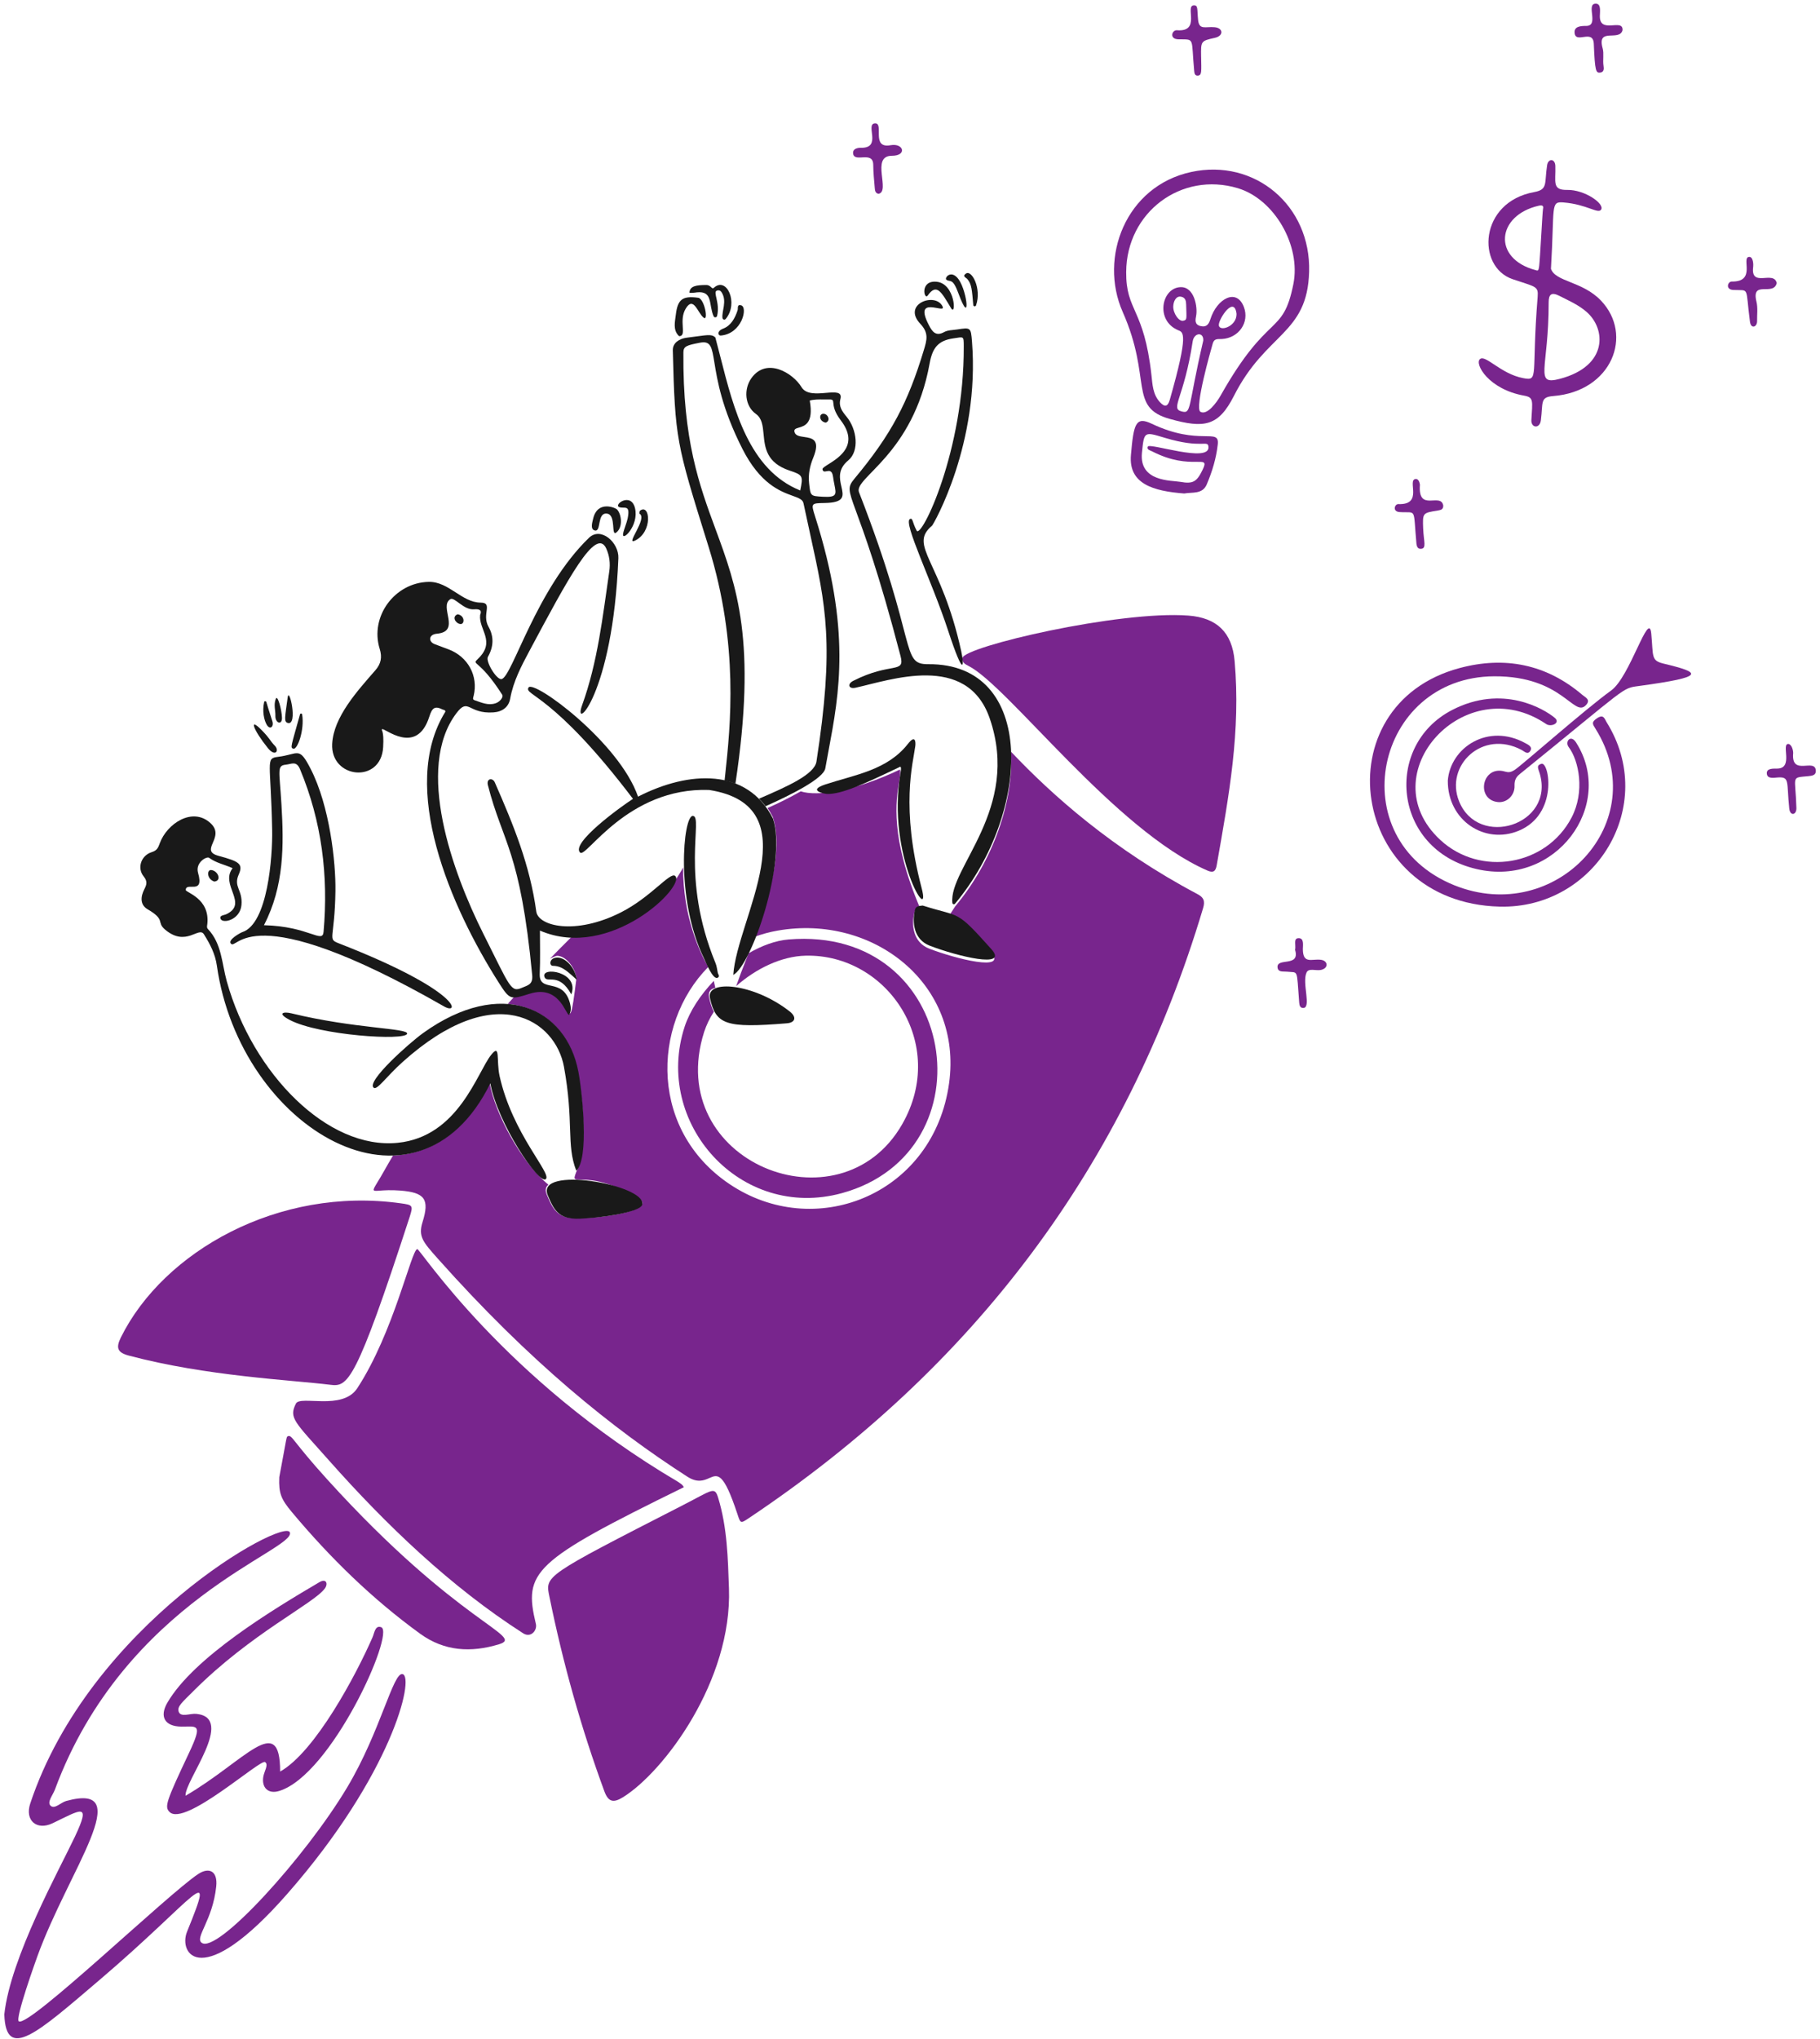 <?xml version="1.0" encoding="UTF-8"?> <svg xmlns="http://www.w3.org/2000/svg" width="300" height="336" viewBox="0 0 300 336" fill="none"> <path d="M112.719 245.073C87.726 257.322 86.278 259 88.332 267.612C88.578 268.644 87.512 269.963 86.231 269.143C74.297 261.501 63.632 251.262 54.225 240.658C48.534 234.244 47.574 233.683 48.778 231.294C49.495 229.872 56.438 232.509 58.889 228.765C64.921 219.554 67.825 205.853 68.787 205.835C69.284 205.826 82.993 227.234 111.759 244.182C112.08 244.432 112.471 244.573 112.721 245.073H112.719Z" fill="#78258D"></path> <path d="M200.552 142.6C200.377 143.597 199.986 143.875 199.021 143.455C183.724 136.791 166.217 113.077 159.644 109.737C159.146 109.484 158.52 109.17 158.647 108.419C158.968 106.539 184.496 100.578 195.888 101.441C200.552 101.793 203.09 104.182 203.507 108.917C204.527 120.488 202.61 130.926 200.552 142.598V142.6Z" fill="#78258D"></path> <path d="M54.472 228.195C47.993 227.398 34.042 226.788 21.254 223.389C19.369 222.888 19.052 222.146 19.937 220.363C26.951 206.246 45.865 195.476 66.044 198.288C68.039 198.566 68.151 198.61 67.503 200.603C58.619 227.94 57.321 228.548 54.472 228.197V228.195Z" fill="#78258D"></path> <path d="M0.711 331.951C1.708 322.587 9.869 307.921 12.353 302.647C15.068 296.883 13.338 298.208 8.686 300.439C6.044 301.707 4.059 299.977 4.984 297.198C14.79 267.722 46.878 250.024 47.779 252.514C48.836 255.437 20.598 263.665 9.044 294.919C8.716 295.807 7.718 296.958 8.332 297.554C9 298.204 10.005 297.023 10.931 296.772C22.724 293.563 11.282 308.218 6.161 322.372C5.904 323.082 2.462 332.657 3.1 333.089C4.711 334.18 27.689 312.098 32.686 308.806C34.427 307.66 35.916 308.271 35.641 310.871C35.05 316.46 32.114 319.24 33.221 320.129C35.709 322.128 50.377 306.026 57.252 294.493C62.731 285.304 64.804 275.465 66.366 275.871C68.364 276.388 64.654 292.353 47.354 312.082C33.182 328.244 29.362 321.94 30.834 318.314C35.74 306.226 32.516 312.55 16.343 326.325C6.25 334.922 0.962 339.747 0.713 331.951H0.711Z" fill="#78258D"></path> <path d="M46.033 243.435C47.315 236.67 47.172 236.773 47.457 236.67C48.167 236.414 48.13 237.386 53.973 243.826C75.68 267.762 86.694 269.607 82.242 270.959C77.651 272.35 73.27 272.133 69.247 269.214C61.344 263.48 54.396 256.684 48.135 249.204C46.318 247.033 45.927 246.072 46.035 243.437L46.033 243.435Z" fill="#78258D"></path> <path d="M30.582 295.918C40.373 290.221 46.177 281.961 46.177 291.93C51.944 288.69 58.681 276.05 61.415 269.783C61.709 269.11 61.84 267.757 62.839 268.145C65.15 269.042 54.655 292.516 45.998 295.134C44.219 295.672 43.105 294.599 43.399 292.784C43.537 291.928 44.325 290.754 43.684 290.363C42.866 289.864 30.439 301.08 27.948 298.588C27.093 297.733 27.358 296.906 31.153 288.868C33.525 283.843 32.435 284.56 29.871 284.525C27.165 284.487 26.241 282.888 27.592 280.572C31.976 273.062 45.113 265.152 52.62 260.739C53.803 260.043 54.101 260.989 53.555 261.745C51.749 264.254 41.352 269.165 31.864 278.685C30.051 280.503 29.187 281.18 29.444 282.031C29.756 283.067 31.331 282.318 32.364 282.423C38.878 283.08 30.405 293.425 30.584 295.918H30.582Z" fill="#78258D"></path> <path fill-rule="evenodd" clip-rule="evenodd" d="M156.916 150.179L156.46 150.882L156.452 150.88C158.987 151.804 160.358 153.419 162.194 155.581C162.55 155.999 162.922 156.438 163.324 156.897C166.217 160.196 157.519 158.004 153.178 156.327C150.507 155.296 150.215 152.479 150.722 150.416C150.862 149.846 151.221 149.775 151.683 149.704C146.679 137.957 147.699 131.858 148.207 128.823C148.363 127.884 148.473 127.238 148.337 126.809C140.896 130.369 134.701 131.297 131.995 130.404C130.218 131.413 128.39 132.331 126.518 133.152C126.828 133.613 127.117 134.109 127.386 134.64C129.151 140.129 126.694 147.988 124.28 154.416C125.54 153.94 126.843 153.584 128.17 153.354C143.979 150.586 158.72 162.185 156.439 178.528C153.914 196.616 134.936 204.376 120.907 195.547C106.965 186.772 107.331 168.885 116.744 159.343C115.375 157.018 112.549 150.967 112.608 142.936C109.19 149.309 102.249 154.214 94.557 154.437C94.425 154.441 94.293 154.443 94.161 154.443C92.973 155.619 91.802 156.798 90.651 157.984C91.237 157.683 91.721 157.481 91.887 157.501C93.204 157.572 94.699 159.21 95.021 161.167C94.196 167.814 94.099 167.658 93.21 166.242C92.371 164.903 90.825 162.438 87.296 163.518L87.243 163.534C86.162 163.863 85.44 164.085 84.882 164.118C84.484 164.556 84.089 164.993 83.696 165.431C89.421 165.955 93.993 169.886 95.239 176.603C96.039 180.908 96.838 188.543 95.204 192.59C94.478 194.389 94.488 194.389 95.646 194.39C96.992 194.394 99.896 194.399 104.994 197.254L104.997 197.256C108.861 199.421 99.193 200.709 96.167 200.709C92.144 201.066 91.28 199.644 90.15 196.9C89.828 196.117 89.938 195.582 90.4 195.226C85.842 191.488 81.607 183.442 80.716 178.492C76.744 186.576 70.933 190.178 64.783 190.422C64.289 191.244 63.807 192.074 63.338 192.912C62.887 193.718 62.513 194.334 62.228 194.801C61.736 195.611 61.511 195.982 61.614 196.138C61.7 196.269 62.021 196.246 62.618 196.202C63.322 196.151 64.406 196.071 65.938 196.188C70.028 196.498 70.846 197.587 69.638 201.422C68.911 203.742 69.718 204.656 72.132 207.369C87.342 224.457 101.019 235.441 113.289 243.33C114.977 244.414 116.038 243.95 116.91 243.569C118.327 242.95 119.241 242.549 121.514 249.383L121.583 249.59C121.822 250.313 121.945 250.685 122.171 250.766C122.412 250.853 122.77 250.614 123.503 250.121L123.543 250.095C160.455 225.373 185.592 192.242 198.311 149.651C198.675 148.433 198.385 147.866 197.385 147.337H197.383C183.4 139.929 173.436 131.045 166.645 123.866C167.118 131.865 163.768 141.787 157.457 149.348C157.434 149.375 157.204 149.731 156.916 150.177V150.179Z" fill="#78258D"></path> <path fill-rule="evenodd" clip-rule="evenodd" d="M117.67 166.729C117.344 166.127 117.119 165.39 116.914 164.499C116.668 163.43 117.093 162.968 117.911 162.79L117.89 162.688C117.814 162.338 117.738 161.989 117.659 161.639C115.441 163.961 113.697 166.614 112.861 169.162C107.653 185.05 122.047 201.205 138.782 196.613C163.455 189.845 158.042 152.484 129.989 154.811H129.987C127.841 154.99 125.566 155.826 123.389 157.09L122.982 158.139C122.404 159.58 121.858 161.034 121.346 162.5C124.572 159.644 128.756 157.574 132.799 157.482C146.256 157.173 156.298 172.009 148.714 185.253V185.255C138.46 203.165 109.268 191.463 116.066 170.051C116.452 168.878 116.992 167.761 117.67 166.729Z" fill="#78258D"></path> <path d="M120.159 261.736C120.698 276.976 109.433 291.985 102.677 296.166C101.073 297.159 100.257 296.913 99.616 295.169C95.777 284.734 92.795 274.059 90.573 263.16C89.854 259.636 89.459 259.864 112.575 248.028C117.45 245.531 117.788 244.89 118.378 246.817C119.878 251.719 119.982 256.751 120.158 261.736H120.159Z" fill="#78258D"></path> <path d="M144.797 31.938C144.262 31.832 144.225 31.368 144.191 30.977C144.08 29.694 143.952 28.448 143.941 27.169C143.924 24.782 140.88 26.847 140.63 25.352C140.489 24.497 141.378 24.345 141.912 24.355C145.44 24.426 142.59 20.49 144.191 20.332C145.831 20.173 143.478 24.529 146.791 23.929C148.961 23.534 149.567 25.673 147.005 25.673C143.444 25.673 146.863 31.584 144.797 31.942V31.938Z" fill="#78258D"></path> <path d="M267.45 4.985C266.916 6.908 263.178 4.425 264.175 7.975C264.415 8.833 264.166 9.9 264.316 10.86C264.384 11.289 264.421 11.88 263.782 11.963C263.068 12.057 262.896 11.751 262.714 7.228C262.609 4.664 259.635 7.372 259.544 5.34C259.5 4.344 260.577 4.266 261.432 4.273C263.675 4.29 261.361 0.671 262.999 0.605C263.96 0.566 263.725 1.887 263.711 2.635C263.658 5.698 267.592 2.92 267.449 4.985H267.45Z" fill="#78258D"></path> <path d="M197.988 9.364C198.022 11.749 198.131 12.403 197.453 12.461C196.956 12.505 196.881 12.07 196.848 11.714C196.317 6.056 197.025 6.529 194.248 6.479C192.681 6.451 193.179 4.919 193.999 4.985C197.985 5.3 195.316 1.007 196.74 0.891C197.524 0.825 197.306 1.461 197.487 3.276C197.662 5.02 198.698 4.338 200.228 4.487C201.653 4.625 201.722 5.904 200.263 6.231C197.912 6.757 197.947 6.766 197.985 9.364H197.988Z" fill="#78258D"></path> <path d="M237.899 83.316C237.899 84.028 237.437 84.028 236.973 84.135C234.482 84.526 234.492 84.526 234.588 87.092C234.668 89.225 235.194 90.37 234.232 90.439C233.697 90.474 233.556 90.081 233.485 89.654C232.915 83.458 233.593 84.574 230.709 84.384C229.464 84.303 229.889 83.044 230.494 83.067C234.657 83.226 231.92 79.159 233.306 78.937C233.947 78.834 234.053 79.863 234.053 79.899C233.697 84.492 237.506 81.075 237.899 83.316Z" fill="#78258D"></path> <path d="M292.871 46.643C292.336 48.886 288.64 46.071 289.524 49.706C289.775 50.737 289.612 51.84 289.63 52.911C289.646 53.907 288.619 54.264 288.454 53.018C287.675 47.078 288.454 47.907 285.713 47.781C284.361 47.719 284.787 46.382 285.464 46.393C289.559 46.464 286.958 42.421 288.313 42.334C289.025 42.288 289.023 43.687 288.989 43.937C288.502 47.532 292.371 44.472 292.871 46.643Z" fill="#78258D"></path> <path d="M213.474 156.522C213.653 155.774 213.154 154.646 214.009 154.599C215.008 154.542 214.753 155.774 214.756 156.414C214.774 158.907 216.216 157.981 217.712 158.158C218.923 158.301 219.029 159.55 217.747 159.831C216.929 160.012 215.716 159.474 215.362 160.258C214.574 162.001 216.253 166.204 214.756 166.098C214.257 166.063 214.185 165.602 214.151 165.172C213.699 159.477 214.078 160.345 212.122 160.116C211.552 160.049 210.707 160.258 210.59 159.475C210.326 157.692 214.363 159.475 213.474 156.52V156.522Z" fill="#78258D"></path> <path d="M294.793 122.589C295.399 122.696 295.604 123.799 295.576 124.121C295.236 127.996 299.209 124.833 299.314 127.006C299.349 127.753 298.71 127.834 298.103 127.896C295.117 128.196 295.958 127.719 296.109 133.131C296.143 134.342 295.068 134.521 294.933 133.237C294.476 128.862 295.039 128.006 293.118 128.111C292.442 128.146 291.27 128.429 291.231 127.434C291.197 126.579 292.298 126.664 292.975 126.652C295.682 126.598 293.545 122.557 294.79 122.593L294.793 122.589Z" fill="#78258D"></path> <path d="M115.071 49.065C112.542 48.734 111.706 49.28 111.402 51.84C111.267 52.981 110.894 54.341 111.864 55.329C111.899 55.364 111.97 55.4 112.043 55.4C113.254 55.222 111.827 52.835 113.04 50.841C114.32 48.739 114.977 51.507 115.961 52.336C116.831 53.071 116.138 49.202 115.069 49.06V49.063L115.071 49.065Z" fill="#191919"></path> <path d="M117.668 47.425C117.316 47.749 117.206 46.965 116.422 46.965C114.642 46.965 113.752 47.178 113.645 48.175C113.61 48.353 114.642 48.21 114.857 48.175C117.562 47.891 116.778 50.223 117.633 52.127C117.745 52.375 118.134 52.341 118.203 52.056C118.727 49.855 117.451 48.125 118.168 47.889C118.522 47.774 118.77 47.891 118.95 48.175C119.894 49.646 118.926 51.309 119.092 52.412C119.101 52.47 119.126 52.525 119.165 52.569C119.205 52.613 119.256 52.644 119.313 52.659C119.37 52.674 119.43 52.672 119.486 52.654C119.541 52.635 119.59 52.6 119.627 52.554C121.798 49.952 119.786 45.488 117.668 47.427V47.425Z" fill="#191919"></path> <path fill-rule="evenodd" clip-rule="evenodd" d="M138.53 65.762C138.208 66.974 138.819 67.788 139.527 68.647L139.529 68.645C141.284 70.774 141.684 74.328 139.814 75.874C138.043 77.338 138.403 78.919 138.697 80.21C139.04 81.721 139.294 82.831 135.933 82.888H135.92C133.689 82.925 133.665 82.925 134.366 85.131C140.305 103.819 138.353 114.226 136.561 123.77C136.384 124.723 136.207 125.669 136.039 126.613C135.742 128.288 130.467 130.951 126.201 132.853C125.868 132.415 125.504 132.002 125.112 131.615L125.224 131.567C129.565 129.685 134.245 127.659 134.578 125.509V125.511C137.555 106.277 136.159 99.919 133.541 88.004C133.194 86.424 132.825 84.745 132.443 82.927C132.312 82.302 131.646 82.059 130.653 81.701C128.648 80.975 125.314 79.768 122.368 73.954C118.98 67.271 118.226 62.626 117.767 59.802C117.342 57.183 117.171 56.129 115.389 56.471C113.148 56.901 112.657 57.077 112.648 58.073C112.521 72.495 115.287 79.989 117.953 87.217C121.442 96.674 124.763 105.676 121.224 129.141C120.641 128.925 120.044 128.754 119.435 128.628L119.547 127.585C120.393 119.696 121.833 106.259 116.813 90.152L116.577 89.394C111.501 73.113 111.271 72.373 110.902 57.716C110.872 56.469 112.043 55.794 113.181 55.651C113.776 55.577 114.286 55.508 114.731 55.447C116.811 55.164 117.387 55.088 117.916 55.616C118.192 56.643 118.465 57.709 118.739 58.792C120.951 67.469 123.49 77.439 131.908 80.825C132.407 78.404 132.333 78.268 130.164 77.549C126.318 76.274 126.077 73.752 125.866 71.564C125.735 70.184 125.615 68.937 124.609 68.22C122.759 66.903 122.555 64.133 123.862 62.309C126.376 58.8 130.731 61.491 132.122 63.804C132.857 65.026 134.649 64.87 136.159 64.74C137.647 64.613 138.865 64.509 138.53 65.762ZM136.246 77.655C135.931 77.717 135.653 77.772 135.575 77.335L135.577 77.333C135.542 77.138 135.966 76.871 136.558 76.499C138.341 75.376 141.654 73.294 138.603 69.286C137.498 67.834 137.413 66.936 137.364 66.421C137.323 65.973 137.309 65.814 136.68 65.833C136.374 65.842 136.064 65.837 135.756 65.833C134.984 65.821 134.212 65.808 133.475 66.012C134.144 69.745 132.657 70.18 131.687 70.466C131.212 70.604 130.862 70.706 130.947 71.138C131.074 71.794 131.797 71.9 132.558 72.01C133.865 72.197 135.292 72.405 134.044 75.447C133.503 76.763 133.204 78.153 133.367 79.614C133.488 80.695 133.532 81.227 133.82 81.503C134.1 81.77 134.612 81.799 135.646 81.857C137.964 81.988 137.861 81.473 137.551 79.916C137.459 79.474 137.382 79.029 137.319 78.581C137.172 77.473 136.677 77.572 136.248 77.655H136.246Z" fill="#191919"></path> <path d="M154.374 46.427C151.563 46.175 152.34 49.524 152.915 48.708C154.399 46.599 155.162 48.1 156.761 50.772C157.654 52.267 157.473 46.708 154.376 46.429H154.374V46.427Z" fill="#191919"></path> <path d="M158.041 46.072C156.795 44.293 155.585 45.825 156.012 46.108C156.653 46.535 157.025 45.747 157.971 48.316C160.035 53.93 159.465 48.104 158.041 46.072Z" fill="#191919"></path> <path d="M153.022 109.45C148.358 109.489 151.414 106.298 141.594 81.11C140.664 78.726 150.502 74.986 153.236 59.889C153.7 57.324 154.626 56.12 157.153 55.759C158.862 55.515 158.853 55.297 158.862 57.041C158.95 74.31 151.848 88.838 151.101 87.446C150.353 86.058 150.49 85.3 149.998 85.525C148.811 86.066 153.564 95.634 156.264 103.861C158.975 112.12 158.943 109.592 158.437 107.279C155.147 92.277 149.668 89.969 153.631 86.628C153.882 86.415 161.546 73.031 160.218 56.292C160.032 53.942 160.005 53.949 157.727 54.298C157.015 54.408 156.239 54.385 155.627 54.723C154.221 55.508 153.638 54.58 153.135 53.622C150.419 48.446 155.986 51.84 155.379 50.523C154.244 48.065 148.599 50.075 151.712 53.374C153.128 54.875 152.778 56.044 152.282 57.682C149.666 66.329 146.94 71.565 140.854 78.868C138.539 81.645 141.249 80.515 148.438 108.101C149.217 111.093 146.885 109.02 140.641 112.195C139.605 112.722 139.892 113.574 140.997 113.333C146.647 112.11 159.38 107.454 163.143 118.389C168.287 133.338 156.344 143.063 156.983 148.794C157.018 149.01 157.268 149.081 157.41 148.935C170.084 133.806 170.831 109.312 153.031 109.45H153.022Z" fill="#191919"></path> <path d="M152.096 149.222C158.468 151.252 157.449 149.745 163.418 156.415C166.343 159.686 157.753 157.566 153.271 155.845C150.6 154.82 150.336 152.004 150.816 149.934C150.964 149.297 151.492 149.293 152.098 149.222H152.096Z" fill="#191919"></path> <path d="M122.153 50.31C121.443 50.124 121.689 50.808 121.583 51.128C121.151 52.444 120.484 53.669 119.198 54.156C118.134 54.556 118.343 55.33 118.807 55.293C122.297 55.017 123.331 50.618 122.153 50.308V50.31Z" fill="#191919"></path> <path d="M160.889 50.31C160.818 50.56 160.427 50.524 160.427 50.239C160.213 47.854 160.184 46.852 159.465 46.002C159.253 45.75 158.575 45.541 159.18 45.111C160.142 44.328 161.85 47.532 160.889 50.31Z" fill="#191919"></path> <path d="M136.11 69.644C134.934 69.431 134.971 68.107 135.789 68.185C136.501 68.252 136.965 69.323 136.11 69.644Z" fill="#191919"></path> <path d="M148.431 126.328C142.478 129.171 138.805 130.875 136.347 130.836C136.05 130.831 132.907 130.292 136.077 129.253C140.942 127.656 146.251 126.933 149.675 122.559C150.883 121.019 150.961 122.276 150.871 122.958C150.495 125.791 148.409 132.98 151.917 146.338C153.619 152.821 146.097 141.002 148.429 127.395C148.588 126.475 148.5 126.54 148.429 126.328H148.431Z" fill="#191919"></path> <path d="M111.294 144.345C110.445 143.626 107.338 147.827 102.322 150.363C94.803 154.161 88.728 152.604 88.4 150.221C87.352 142.562 84.675 136.024 81.564 128.929C81.204 128.111 80.135 128.254 80.425 129.391C82.841 138.874 85.773 140.136 87.724 160.688C87.873 162.254 86.977 162.363 86.086 162.753C84.202 163.576 84.163 162.824 79.678 153.887C74.585 143.74 68.395 126.589 75.228 117.534C77.249 114.856 77.116 117.688 81.351 117.392C82.812 117.289 83.852 116.503 84.092 115.148C84.606 112.267 85.945 109.737 87.297 107.208C93.564 95.494 98.245 86.636 99.936 90.403C100.466 91.581 100.622 92.861 100.432 94.141C99.347 101.591 98.527 109.101 95.949 116.216C94.322 120.707 101.011 114.755 101.93 91.968C102.033 89.404 99.044 86.732 97.087 88.621C88.356 97.052 84.415 111.596 82.669 111.908C81.851 112.055 80 108.989 80.425 108.24C81.355 106.604 81.454 104.931 80.531 103.291C79.352 101.193 81.35 99.316 79.214 99.303C76.117 99.285 73.98 95.818 70.669 95.885C65.043 95.999 60.932 101.612 62.587 106.923C63.019 108.309 62.803 109.383 61.876 110.449C58.858 113.91 55.002 118.139 54.756 122.554C54.433 128.321 62.814 129.21 63.157 123.124C63.324 120.169 62.8 120.454 62.979 120.169C63.227 119.775 68.67 124.725 70.775 118.068C71.235 116.607 71.701 116.289 72.983 116.93C73.162 117.001 73.41 116.965 73.41 117.286C65.684 129.676 74.299 149.509 82.24 161.97C84.055 164.819 84.16 164.736 87.331 163.75C92.204 162.236 93.206 167.203 93.81 167.238C94.166 166.633 94.13 165.992 93.951 165.315C92.783 160.899 88.82 163.748 88.967 160.437C89.072 158.087 89.002 155.737 89.002 153.352C100.68 158.372 113.119 145.895 111.29 144.344L111.294 144.345ZM71.632 106.14C70.561 105.722 70.672 104.548 71.988 104.431C76.085 104.07 72.278 99.955 74.231 98.735C74.91 98.311 76.404 100.555 78.148 100.408C78.968 100.339 79.501 100.514 79.145 101.334C78.86 103.755 81.794 105.692 78.789 108.563C77.642 109.659 78.938 108.453 82.777 114.474C83.026 114.865 82.423 115.655 81.674 115.897C80.431 116.299 79.358 115.761 78.256 115.4C77.828 115.26 78.001 114.971 78.077 114.652C78.869 111.396 77.142 108.198 73.911 106.997C73.16 106.719 72.377 106.434 71.632 106.142V106.14Z" fill="#191919"></path> <path d="M105.17 131.277C102.073 122.304 87.933 111.94 87.12 113.296C86.332 114.61 91.129 114.228 104.338 131.638C102.344 132.92 94.003 138.955 95.628 140.499C96.632 141.454 103.424 129.712 116.883 130.174C133.793 132.809 121.441 151.431 120.871 160.653C123.897 159.05 129.737 141.996 127.423 134.911C123.185 126.508 113.572 126.97 105.17 131.279V131.277Z" fill="#191919"></path> <path d="M130.164 166.67C124.248 162.022 116.307 161.331 117.026 164.497C118.014 168.843 119.623 169.452 129.702 168.627C131.055 168.515 131.402 167.64 130.162 166.668V166.67H130.164Z" fill="#191919"></path> <path d="M118.307 161.115C118.732 160.865 118.343 160.545 118.307 160.26C118.201 159.762 118.158 159.229 117.951 158.728C112.062 144.455 115.993 134.556 114.213 134.445C112.611 134.344 111.274 148.215 116.066 157.979C116.29 158.438 117.525 161.574 118.309 161.113H118.307V161.115Z" fill="#191919"></path> <path d="M102.073 83.566C102.891 83.886 103.94 83.028 103.462 85.418C103.313 86.165 102.851 87.198 102.714 87.91C102.419 89.438 105.37 86.631 104.673 83.743C104.018 81.041 101.077 83.176 102.073 83.566Z" fill="#191919"></path> <path d="M104.671 89.086C107.636 87.644 107.15 82.944 105.527 84.136C105.383 84.242 105.42 84.386 105.385 84.634C106.844 85.381 102.97 89.914 104.673 89.084L104.671 89.086Z" fill="#191919"></path> <path d="M98.051 87.412C99.159 87.681 98.37 84.437 100.045 84.636C101.645 84.827 100.648 88.514 101.612 87.734C102.713 86.84 102.449 84.76 101.718 83.959C101.463 83.679 98.486 82.378 97.766 85.491C97.61 86.164 97.27 87.226 98.051 87.414V87.412Z" fill="#191919"></path> <path d="M89.755 161.009C90.175 162.116 92.105 160.118 94.169 163.858C95.593 160.12 89.066 159.197 89.755 161.009Z" fill="#191919"></path> <path d="M91.997 157.803C90.502 157.727 90.465 159.156 91.141 159.156C92.779 159.156 93.776 160.332 95.094 161.471C94.808 159.512 93.314 157.871 91.995 157.805L91.997 157.803Z" fill="#191919"></path> <path d="M75.832 102.829C76.617 102.971 76.689 101.441 75.443 101.226C74.446 101.582 75.051 102.685 75.832 102.829Z" fill="#191919"></path> <path d="M80.819 178.526C68.679 203.165 39.571 186.027 35.746 159.121C35.468 157.163 34.613 155.556 33.61 153.957C32.76 152.601 30.689 156.097 27.238 153.21C25.706 151.93 27.397 151.618 24.318 149.828C23.078 149.105 23.156 147.77 23.783 146.552C24.183 145.773 24.344 145.241 23.677 144.416C22.561 143.039 23.254 140.974 24.994 140.428C25.887 140.149 26.064 139.717 26.347 138.934C27.493 135.768 31.725 132.879 34.714 135.658C37.242 138.008 32.72 140.142 36.031 141.034C39.45 141.957 40.125 142.351 39.342 144.131C38.451 146.16 40.019 146.623 39.804 149.116C39.592 151.609 36.677 152.282 36.351 151.395C36.141 150.823 36.923 150.832 37.313 150.648C41.01 148.893 36.21 145.805 38.345 143.063C36.992 142.458 35.609 142.201 34.464 141.355C34.074 141.068 32.155 142.137 32.649 143.846C33.729 147.582 30.637 145.234 30.62 146.658C30.614 147.085 34.591 148.016 34.181 152.213C34.149 152.534 34.039 152.819 34.251 153.068C36.566 155.489 36.559 158.767 37.385 161.721C41.653 176.971 54.048 189.501 65.582 188.318C75.586 187.293 78.65 176.712 80.962 173.826C82.531 171.869 81.776 174.717 82.35 177.314C84.464 186.861 91 193.37 89.969 194.298C88.865 195.293 82.03 185.111 80.82 178.526H80.819Z" fill="#191919"></path> <path d="M55.292 146.802C55.176 154.884 53.908 154.692 55.861 155.454C76.066 163.327 75.871 167.38 73.199 165.848C40.495 147.131 39.115 156.931 38.023 155.454C37.57 154.841 39.625 153.708 39.946 153.602C44.142 152.227 44.943 141.139 44.86 136.759C44.644 125.472 43.721 124.976 45.786 124.725C49.24 124.303 49.256 122.901 51.197 126.683C54.354 132.828 55.358 142.1 55.291 146.8L55.292 146.802ZM43.507 152.463C50.912 152.64 53.157 155.56 53.334 153.566C54.157 144.308 53.037 135.348 49.453 126.754C48.858 125.325 48.065 125.91 47.139 126.007C45.609 126.166 46.05 126.861 46.391 132.524C46.8 139.288 46.853 146.017 43.507 152.463Z" fill="#191919"></path> <path d="M94.988 192.91C93.314 188.637 94.627 184.901 92.959 175.785C91.565 168.166 81.686 161.239 66.363 175.002C63.624 177.461 62.159 179.705 61.593 179.239C60.341 178.212 67.466 171.867 69.745 170.231C82.593 161.004 93.359 166.027 95.344 176.64C96.024 180.272 97.123 190.953 94.99 192.912V192.91H94.988Z" fill="#191919"></path> <path d="M96.305 200.779C92.282 201.135 91.425 199.712 90.288 196.97C88.22 191.987 106.444 195.224 105.883 198.465C105.629 199.924 97.801 200.744 96.305 200.779Z" fill="#191919"></path> <path d="M48.062 166.991C58.527 169.537 67.296 169.413 67.11 170.338C66.865 171.547 52.645 170.626 47.774 168.083C45.628 166.966 46.683 166.654 48.062 166.989V166.991Z" fill="#191919"></path> <path d="M43.542 115.683C43.202 117.229 43.535 118.662 43.951 119.398C44.479 120.332 45.157 119.788 44.907 118.894C44.761 118.368 44.419 117.449 43.9 115.681C43.829 115.504 43.583 115.504 43.544 115.681H43.542V115.683Z" fill="#191919"></path> <path d="M45.394 117.96C45.341 119.154 46.506 119.57 46.48 118.285C46.451 116.962 45.748 114.41 45.463 115.148C45.065 116.179 45.431 117.072 45.392 117.96H45.394Z" fill="#191919"></path> <path d="M45.316 122.905C46.085 123.701 45.375 124.787 44.148 123.266C41.768 120.316 40.916 118.042 43.147 120.33C44.608 121.826 44.41 121.959 45.316 122.906V122.905Z" fill="#191919"></path> <path d="M49.453 117.712C49.488 117.535 49.775 117.535 49.808 117.748C50.217 120.308 49.024 123.593 48.349 123.374C47.815 123.2 47.96 123.09 49.453 117.712Z" fill="#191919"></path> <path d="M47.422 114.899C47.664 113.082 49.132 119.559 47.457 119.136C46.745 118.956 46.981 118.208 47.422 114.899Z" fill="#191919"></path> <path d="M35.319 145.27C34.035 144.843 34.071 143.205 34.891 143.382C35.994 143.559 36.564 145.162 35.317 145.27H35.319Z" fill="#191919"></path> <path d="M247.192 149.399C222.305 148.771 217.925 116.172 240.57 110.093C248.01 108.095 254.865 109.43 260.828 114.507C261.328 114.932 262.255 115.294 261.434 116.181C259.413 118.359 257.66 111.396 246.303 111.446C226.615 111.531 220.919 138.291 239.716 145.876C256.485 152.64 272.58 135.415 263.001 120.098C262.535 119.352 262.245 119.018 263.251 118.354C264.347 117.628 264.488 118.465 264.818 118.995C273.412 132.78 262.93 149.8 247.194 149.399H247.192Z" fill="#78258D"></path> <path d="M239.359 117C228.037 122.839 229.531 140.002 243.382 143.207C256.483 146.268 266.31 132.667 259.83 122.412C258.928 120.907 257.891 122.217 258.583 123.124C260.256 125.332 261.289 130.459 259.045 134.732C254.879 142.707 243.986 144.522 237.399 138.397C225.724 127.572 241.505 110.241 254.875 119.317C255.681 119.864 257.296 119.134 256.269 118.281C254.519 116.825 247.674 112.701 239.357 117H239.359Z" fill="#78258D"></path> <path d="M274.179 109.344C272.115 108.846 272.541 108.132 272.185 104.394C271.794 100.406 268.697 111.552 265.563 113.795C261.242 116.91 250.78 126.173 249.65 126.882C248.97 127.31 248.626 127.293 248.083 127.147C244.274 126.007 243.205 131.741 246.872 132.168C248.331 132.345 249.719 131.1 249.648 129.462C249.613 128.537 249.933 128.003 250.574 127.505C268.518 112.977 267.272 113.441 270.121 113.048C281.372 111.516 280.41 110.84 274.179 109.345V109.344Z" fill="#78258D"></path> <path d="M238.647 128.642C239.074 123.16 245.315 119.072 251.465 122.48C251.855 122.697 252.667 123.046 252.248 123.728C251.812 124.435 251.288 123.832 250.824 123.586C244.359 120.14 238.142 126.152 240.499 132.024C243.658 139.897 256.258 135.97 253.815 127.502C253.569 126.646 253.174 126.15 254.064 125.864C255.382 125.439 256.922 134.185 250.326 136.901C244.745 139.2 238.613 135.228 238.649 128.64H238.647V128.642Z" fill="#78258D"></path> <path d="M215.789 44.791C215.495 55.151 208.704 54.76 203.399 65.227C200.837 70.283 198.484 70.612 192.825 69.036C185.951 67.124 189.96 62.477 185.064 51.412C181.091 42.434 185.558 30.67 196.35 28.34C206.813 26.078 216.101 33.858 215.789 44.791ZM185.632 44.791C185.59 51.378 188.563 50.671 189.799 61.81C189.969 63.342 190.022 65.004 191.187 66.26C191.941 67.074 192.469 67.115 192.825 65.87C196.002 54.727 195.031 54.764 194.178 54.404C190.431 52.821 191.437 47.5 194.534 47.321C196.919 47.179 197.425 50.703 197.168 52.019C197.03 52.733 196.883 53.483 197.88 53.728C198.913 53.981 199.272 53.374 199.518 52.589C200.565 49.248 203.823 47.392 205.037 50.595C205.995 53.124 204.182 55.713 201.406 55.865C200.8 55.901 200.156 55.724 199.911 56.577C199.585 57.716 196.848 67.296 197.882 67.864C198.985 68.472 200.55 66.332 201.193 65.194C209.113 51.155 211.442 55.543 213.191 46.822C214.47 40.447 210.05 32.82 204.042 31.014C194.702 28.205 185.698 35.002 185.636 44.792H185.632V44.791ZM198.342 56.113C198.413 54.654 196.821 54.797 196.598 56.255C195.162 65.663 192.862 67.287 194.746 67.792C196.457 68.248 195.743 67.257 198.342 56.113ZM195.523 50.237C195.509 49.6 195.417 49.009 194.64 48.886C193.859 48.762 193.425 49.634 193.393 50.489C193.353 51.628 194.355 53.089 195.102 52.839C195.693 52.697 195.575 52.502 195.522 50.237H195.523ZM203.826 51.734C203.47 48.637 200.94 52.446 200.906 53.514C200.867 54.76 203.862 53.869 203.826 51.734Z" fill="#78258D"></path> <path d="M195.21 81.322C190.119 80.931 186.004 79.757 186.417 74.983C186.861 69.823 187.203 68.571 189.834 69.821C197.746 73.58 201.043 70.388 200.729 73.239C200.474 75.553 199.805 77.726 198.914 79.826C198.204 81.499 196.494 81.073 195.212 81.32H195.21V81.322ZM199.198 73.632C199.09 72.421 198.16 74.004 191.97 72.137C188.584 71.115 188.591 71.069 188.232 74.593C187.738 79.436 193.11 79.144 194.534 79.399C196.671 79.782 197.271 79.397 198.236 77.405C199.584 74.625 196.453 77.733 189.905 74.377C189.551 74.198 188.981 74.094 189.193 73.596C189.48 72.92 199.444 76.375 199.198 73.632Z" fill="#78258D"></path> <path d="M255.656 44.306C256.417 46.466 260.823 46.317 263.89 49.529C269.299 55.191 265.704 64.502 256.021 65.265C253.813 65.438 254.365 66.331 253.991 69.253C253.805 70.712 252.352 70.535 252.424 69.217C252.6 66.047 252.851 65.486 251.213 65.194C245.37 64.151 243.024 59.959 243.95 59.177C244.876 58.394 247.365 61.608 251.07 62.311C253.738 62.816 252.4 62.028 253.455 48.959C253.604 47.107 253.172 47.314 249.326 46.002C243.348 43.965 243.776 33.312 252.886 31.653C255.203 31.232 254.547 30.228 255.022 27.203C255.195 26.098 256.332 26.1 256.375 27.345C256.465 29.944 255.769 31.347 258.333 31.297C261.218 31.244 264.531 33.578 263.923 34.538C263.427 35.322 261.607 33.675 257.728 33.362C255.521 33.185 256.272 33.847 255.652 44.306H255.656ZM257.161 62.417C265.097 60.303 264.736 54.167 261.504 51.38C260.148 50.211 258.581 49.538 257.019 48.745C255.769 48.111 255.273 48.462 255.275 49.813C255.293 60.85 252.78 63.584 257.163 62.417H257.161ZM254.333 34.502C254.429 34.079 254.427 33.718 253.637 33.9C246.691 35.482 245.944 42.6 253.103 44.509C253.462 44.605 253.598 44.757 253.715 43.808C253.843 42.777 254.257 34.842 254.333 34.504V34.502Z" fill="#78258D"></path> </svg> 